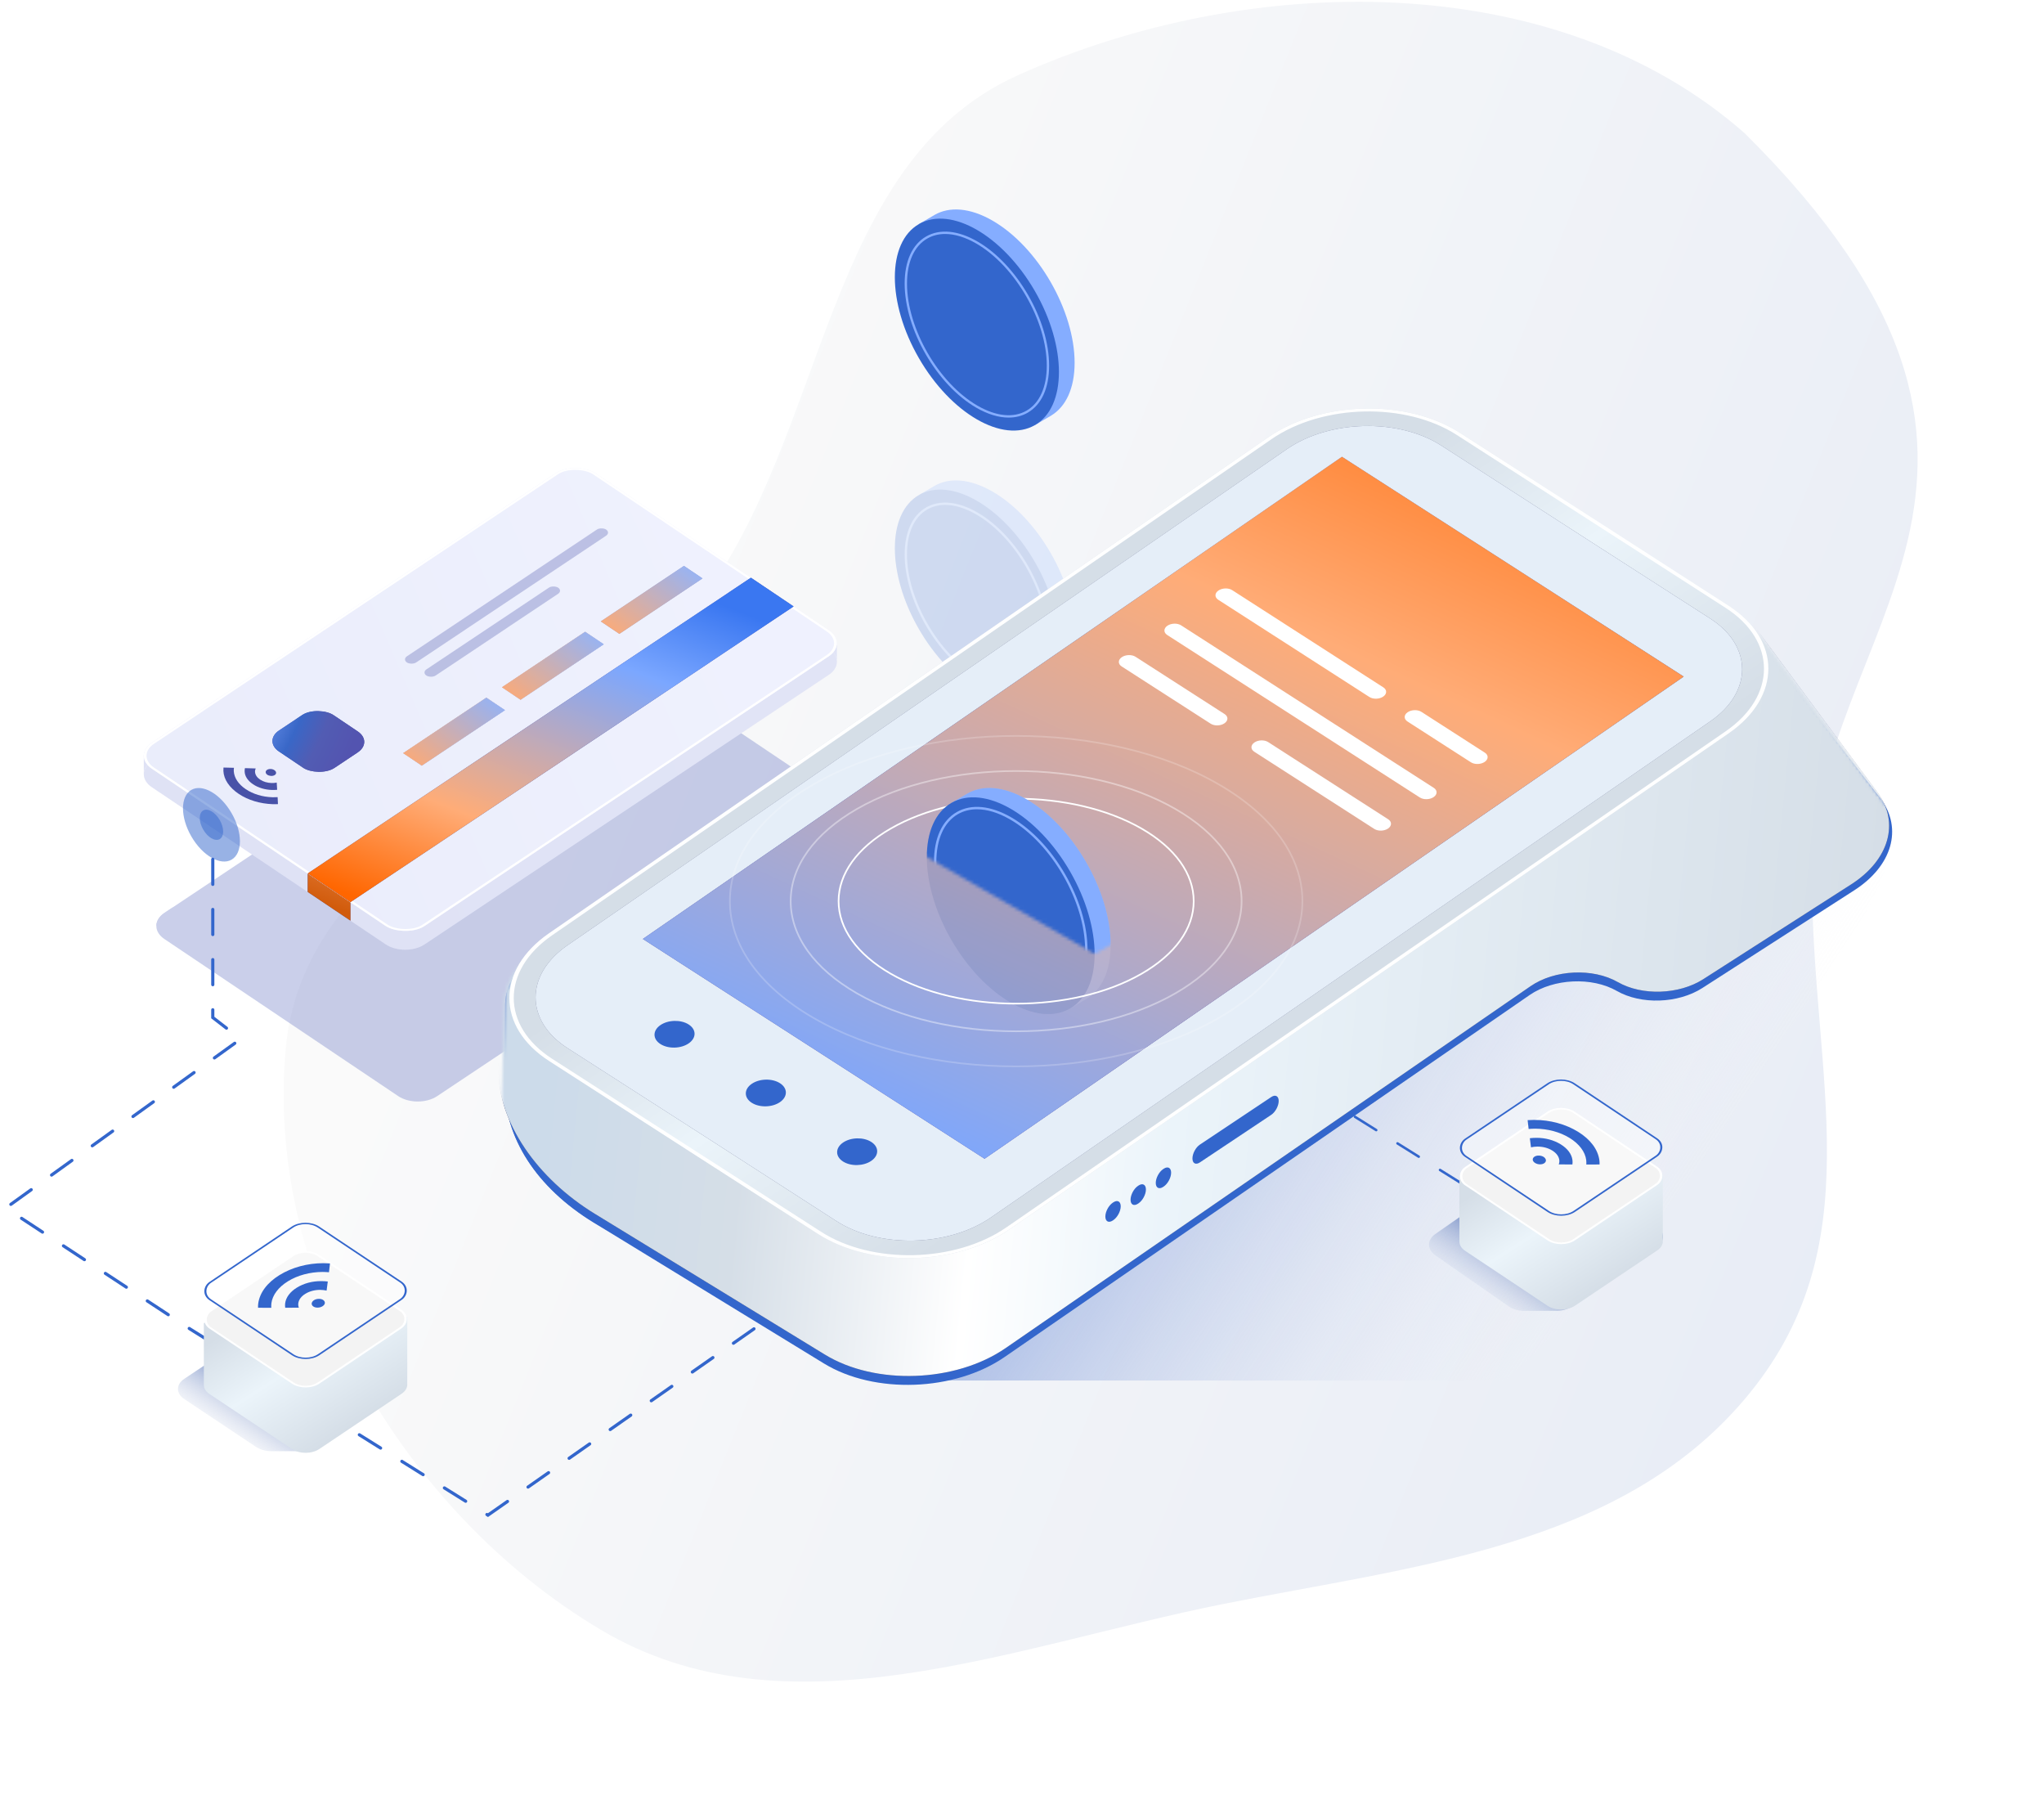 <svg width="622" height="553" viewBox="0 0 622 553" fill="none" xmlns="http://www.w3.org/2000/svg">
<path fill-rule="evenodd" clip-rule="evenodd" d="M551.379 266.619C551.326 328.122 570.537 379.346 530.557 426.081C492.204 470.914 429.813 476.429 371.966 488.031C307.649 500.93 239.192 529.373 182.823 495.823C122.788 460.091 80.3 387.97 87.012 318.43C93.161 254.712 174.446 234.424 212.982 183.309C252.086 131.442 250.613 49.453 309.866 22.837C379.954 -8.646 473.174 -10.21 530.891 40.509C635.875 144.57 551.445 191.377 551.379 266.619Z" fill="url(#paint0_linear_2060_45334)"/>
<path opacity="0.6" d="M122.021 417.217L100.099 402.608C98.857 401.774 97.23 401.354 95.596 401.346L86.077 401.347C84.366 401.315 82.638 401.735 81.329 402.61L56.065 419.488C53.537 421.177 53.524 423.918 56.036 425.607L77.959 440.216C79.243 441.079 80.935 441.499 82.621 441.479L92.211 441.479C93.846 441.471 95.478 441.05 96.728 440.214L121.993 423.337C124.521 421.647 124.538 418.908 122.021 417.217Z" fill="url(#paint1_linear_2060_45334)"/>
<path d="M428.795 160.673C440.341 155.069 455.58 154.781 466.775 159.956L524.452 186.612C528.706 188.578 532.129 191.227 534.428 194.333L572.284 242.937C586.441 262.057 553.635 296.913 529.662 335.561C499.367 384.4 457.993 419.985 457.993 419.985L277.531 419.986C268.329 419.986 259.581 417.829 252.81 413.892L180.695 371.956C163.248 361.282 153.446 346.1 153.553 329.917L153.712 305.663C153.759 298.454 159.14 291.547 168.092 287.202L428.795 160.673Z" fill="url(#paint2_linear_2060_45334)"/>
<path d="M428.795 160.673C440.341 155.069 455.58 154.781 466.775 159.956L524.452 186.612C528.706 188.578 532.129 191.227 534.428 194.333L572.284 242.937C579.071 252.104 575.8 263.46 564.238 270.87L518.013 300.595C510.651 305.313 499.388 305.695 492.015 301.475C484.432 297.135 472.784 297.678 465.482 302.711L305.722 412.827C290.497 423.321 266.091 424.202 250.742 414.811L180.695 371.956C163.248 361.282 153.446 346.1 153.553 329.917L153.712 305.663C153.759 298.454 159.14 291.547 168.092 287.202L428.795 160.673Z" fill="#3366CC"/>
<path d="M327.011 110.375C327.011 94.454 315.833 75.093 302.045 67.132C295.137 63.144 288.885 62.774 284.365 65.399L279.645 68.159L281.016 68.288C278.527 71.334 277.078 75.825 277.078 81.546C277.078 97.467 288.256 116.828 302.045 124.789C306.783 127.525 311.212 128.558 314.986 128.09L314.881 129.356L319.673 126.552C319.693 126.54 319.712 126.529 319.732 126.517L319.926 126.404L319.915 126.401C324.304 123.739 327.011 118.206 327.011 110.375Z" fill="#85ADFF"/>
<path d="M314.926 129.33C324.676 123.7 324.676 105.447 314.925 88.56C305.175 71.672 289.367 62.546 279.617 68.176C269.867 73.805 269.867 92.058 279.618 108.946C289.368 125.833 305.177 134.959 314.926 129.33Z" fill="#3366CC"/>
<path d="M306.931 127.042C303.906 127.042 300.557 126.031 297.094 124.031C285.072 117.09 275.29 100.151 275.29 86.267C275.29 79.466 277.602 74.385 281.802 71.96C286.003 69.532 291.558 70.075 297.451 73.474C309.473 80.415 319.254 97.356 319.254 111.238C319.254 118.041 316.941 123.122 312.741 125.547C311.011 126.546 309.05 127.042 306.931 127.042ZM287.615 71.179C285.618 71.179 283.778 71.643 282.159 72.578C278.189 74.87 276.004 79.731 276.004 86.267C276.004 99.923 285.625 116.586 297.451 123.412C303.11 126.682 308.413 127.223 312.384 124.928C316.354 122.637 318.54 117.775 318.54 111.238C318.54 97.584 308.919 80.92 297.094 74.093C293.742 72.158 290.514 71.179 287.615 71.179Z" fill="#85ADFF"/>
<g opacity="0.3">
<path d="M50.026 285.675C48.394 284.58 47.577 283.147 47.574 281.714C47.574 281.709 47.574 281.704 47.574 281.699C47.577 280.262 48.399 278.826 50.039 277.733L52.724 275.943L173.03 195.739C176.311 193.551 181.626 193.561 184.899 195.759L254.3 242.372L256.035 243.537C257.587 244.58 258.402 245.928 258.48 247.291C258.488 247.434 258.488 247.578 258.48 247.721C258.402 249.088 257.582 250.439 256.021 251.479L133.03 333.473C129.749 335.661 124.435 335.652 121.161 333.453L50.026 285.675Z" fill="#4C5FB8"/>
<path d="M254.3 242.372L256.035 243.537C257.587 244.58 258.402 245.928 258.48 247.291L254.3 242.372Z" fill="#4C5FB8"/>
<path d="M50.039 277.733L52.724 275.943L47.574 281.699C47.577 280.262 48.399 278.826 50.039 277.733Z" fill="#4C5FB8"/>
</g>
<g opacity="0.2">
<path d="M327.011 192.807C327.011 176.885 315.833 157.525 302.044 149.564C295.137 145.576 288.885 145.206 284.365 147.831L279.644 150.591L281.015 150.72C278.526 153.766 277.077 158.257 277.077 163.978C277.077 179.899 288.255 199.26 302.044 207.221C306.782 209.956 311.212 210.99 314.986 210.522L314.881 211.788L319.673 208.983C319.692 208.972 319.712 208.96 319.732 208.949L319.925 208.835L319.915 208.833C324.303 206.171 327.011 200.637 327.011 192.807Z" fill="#85ADFF"/>
<path d="M314.926 211.762C324.676 206.132 324.676 187.879 314.925 170.991C305.175 154.104 289.367 144.978 279.617 150.607C269.867 156.237 269.867 174.49 279.618 191.377C289.368 208.265 305.176 217.391 314.926 211.762Z" fill="#3366CC"/>
<path d="M306.931 209.473C303.905 209.473 300.557 208.464 297.093 206.464C285.071 199.522 275.29 182.582 275.29 168.7C275.29 161.897 277.602 156.816 281.802 154.391C285.999 151.965 291.557 152.505 297.45 155.905C309.473 162.846 319.254 179.788 319.254 193.67C319.254 200.473 316.941 205.554 312.741 207.978C311.01 208.977 309.05 209.473 306.931 209.473ZM287.615 153.61C285.618 153.61 283.778 154.075 282.159 155.009C278.19 157.301 276.004 162.163 276.004 168.7C276.004 182.355 285.625 199.017 297.45 205.845C303.111 209.113 308.416 209.653 312.384 207.359C316.354 205.069 318.54 200.206 318.54 193.67C318.54 180.015 308.919 163.351 297.093 156.524C293.742 154.589 290.514 153.61 287.615 153.61Z" fill="#85ADFF"/>
</g>
<mask id="mask0_2060_45334" style="mask-type:alpha" maskUnits="userSpaceOnUse" x="152" y="157" width="427" height="269">
<path d="M431.083 162.182C442.76 156.515 458.171 156.224 469.493 161.457L527.822 188.414C532.123 190.403 535.585 193.082 537.911 196.222L574.964 246.268C581.827 255.538 578.519 267.023 566.826 274.516L521.31 303.686C513.864 308.458 502.475 308.844 495.018 304.576C487.349 300.187 475.57 300.736 468.184 305.827L306.618 417.187C291.221 427.8 266.539 428.691 251.016 419.194L180.177 375.854C162.534 365.059 152.621 349.706 152.728 333.34L153.428 305.058C153.476 297.768 158.917 290.783 167.971 286.389L431.083 162.182Z" fill="#333B69"/>
</mask>
<g mask="url(#mask0_2060_45334)">
<path d="M429.089 157.975C440.635 152.371 455.873 152.084 467.069 157.258L524.745 183.914C528.999 185.88 532.422 188.529 534.722 191.635L571.36 241.12C578.147 250.287 574.876 261.643 563.314 269.053L518.307 297.897C510.944 302.615 499.682 302.997 492.309 298.777C484.726 294.437 473.078 294.98 465.775 300.013L306.015 410.129C290.79 420.623 266.384 421.504 251.035 412.113L180.988 369.258C163.542 358.584 151.565 341.531 151.672 325.348L151.831 301.094C151.879 293.885 159.433 288.849 168.385 284.504L429.089 157.975Z" fill="#333B69"/>
<path d="M429.089 157.975C440.635 152.371 455.873 152.084 467.069 157.258L524.745 183.914C528.999 185.88 532.422 188.529 534.722 191.635L571.36 241.12C578.147 250.287 574.876 261.643 563.314 269.053L518.307 297.897C510.944 302.615 499.682 302.997 492.309 298.777C484.726 294.437 473.078 294.98 465.775 300.013L306.015 410.129C290.79 420.623 266.384 421.504 251.035 412.113L180.988 369.258C163.542 358.584 151.565 341.531 151.672 325.348L151.831 301.094C151.879 293.885 159.433 288.849 168.385 284.504L429.089 157.975Z" fill="url(#paint3_linear_2060_45334)"/>
</g>
<path fill-rule="evenodd" clip-rule="evenodd" d="M444.242 131.669L526.039 184.269C542.136 194.621 542.145 212.003 526.06 223.093L307.152 374.027C291.067 385.117 264.978 385.716 248.881 375.365L167.084 322.765C150.987 312.414 150.978 295.032 167.063 283.941L385.971 133.008C402.056 121.918 428.145 121.318 444.242 131.669Z" fill="url(#paint4_linear_2060_45334)"/>
<path fill-rule="evenodd" clip-rule="evenodd" d="M525.1 184.917L443.303 132.317C427.725 122.3 402.478 122.88 386.911 133.613L168.003 284.546C152.437 295.279 152.446 312.1 168.023 322.117L249.821 374.717C265.398 384.735 290.646 384.155 306.212 373.422L525.12 222.489C540.686 211.756 540.677 194.935 525.1 184.917ZM526.039 184.269L444.242 131.669C428.145 121.318 402.056 121.918 385.971 133.008L167.063 283.941C150.978 295.032 150.987 312.414 167.084 322.765L248.881 375.365C264.978 385.716 291.067 385.117 307.152 374.027L526.06 223.093C542.145 212.003 542.136 194.621 526.039 184.269Z" fill="white"/>
<path d="M391.612 136.636C404.584 127.692 425.623 127.208 438.605 135.556L520.402 188.156C533.383 196.504 533.391 210.522 520.419 219.466L301.511 370.399C288.539 379.343 267.499 379.826 254.518 371.478L172.721 318.878C159.739 310.531 159.732 296.513 172.704 287.569L391.612 136.636Z" fill="#6C7291"/>
<path d="M391.612 136.636C404.584 127.692 425.623 127.208 438.605 135.556L520.402 188.156C533.383 196.504 533.391 210.522 520.419 219.466L301.511 370.399C288.539 379.343 267.499 379.826 254.518 371.478L172.721 318.878C159.739 310.531 159.732 296.513 172.704 287.569L391.612 136.636Z" fill="#E5EEF8"/>
<path d="M408.37 138.97L512.355 205.838L299.609 352.522L195.625 285.654L408.37 138.97Z" fill="#D9D9D9"/>
<path d="M408.37 138.97L512.355 205.838L299.609 352.522L195.625 285.654L408.37 138.97Z" fill="url(#paint5_linear_2060_45334)"/>
<path d="M408.37 138.97L512.355 205.838L299.609 352.522L195.625 285.654L408.37 138.97Z" fill="url(#paint6_linear_2060_45334)"/>
<path fill-rule="evenodd" clip-rule="evenodd" d="M209.576 317.419C207.197 319.059 203.338 319.148 200.957 317.617C198.576 316.086 198.574 313.515 200.954 311.874C203.333 310.234 207.192 310.145 209.573 311.676C211.954 313.207 211.955 315.778 209.576 317.419ZM237.362 335.287C234.983 336.927 231.124 337.016 228.743 335.485C226.362 333.953 226.36 331.382 228.739 329.742C231.119 328.101 234.978 328.013 237.359 329.544C239.74 331.075 239.741 333.646 237.362 335.287ZM256.528 353.352C258.909 354.883 262.768 354.795 265.147 353.154C267.527 351.514 267.525 348.943 265.144 347.411C262.763 345.88 258.904 345.969 256.525 347.609C254.146 349.25 254.147 351.821 256.528 353.352Z" fill="#3366CC"/>
<path fill-rule="evenodd" clip-rule="evenodd" d="M370.761 179.664C371.933 178.856 373.819 178.803 374.973 179.545L420.953 209.113C422.108 209.855 422.093 211.112 420.921 211.92C419.749 212.728 417.864 212.781 416.709 212.039L370.729 182.471C369.575 181.729 369.589 180.472 370.761 179.664ZM428.341 216.691C429.513 215.883 431.399 215.83 432.553 216.572L451.838 228.973C452.993 229.716 452.978 230.973 451.806 231.781C450.634 232.589 448.748 232.642 447.594 231.9L428.309 219.498C427.155 218.756 427.169 217.499 428.341 216.691ZM355.226 190.376C356.398 189.567 358.283 189.514 359.438 190.256L436.303 239.685C437.457 240.427 437.443 241.684 436.271 242.492C435.099 243.3 433.213 243.353 432.059 242.611L355.194 193.183C354.039 192.44 354.054 191.184 355.226 190.376ZM341.357 199.938C342.529 199.13 344.415 199.076 345.569 199.819L372.652 217.234C373.806 217.977 373.792 219.233 372.62 220.041C371.448 220.85 369.562 220.903 368.408 220.161L341.325 202.745C340.171 202.003 340.185 200.746 341.357 199.938ZM381.712 225.888C382.884 225.08 384.77 225.026 385.924 225.769L422.434 249.247C423.589 249.989 423.574 251.246 422.402 252.054C421.23 252.862 419.344 252.916 418.19 252.173L381.68 228.695C380.525 227.953 380.54 226.696 381.712 225.888Z" fill="white"/>
<g opacity="0.1">
<path d="M337.982 287.425C337.982 271.142 326.55 251.342 312.448 243.2C305.384 239.121 298.99 238.743 294.368 241.428L289.54 244.251L290.942 244.382C288.397 247.498 286.915 252.09 286.915 257.941C286.915 274.224 298.346 294.024 312.448 302.166C317.294 304.964 321.824 306.021 325.684 305.542L325.576 306.837L330.477 303.969C330.497 303.957 330.517 303.945 330.537 303.933L330.736 303.817L330.725 303.815C335.213 301.093 337.982 295.433 337.982 287.425Z" fill="white"/>
<path d="M325.623 306.81C335.594 301.053 335.594 282.385 325.622 265.114C315.65 247.843 299.483 238.51 289.511 244.267C279.54 250.024 279.54 268.692 289.512 285.963C299.484 303.234 315.651 312.567 325.623 306.81Z" fill="#0D3179"/>
</g>
<path opacity="0.4" d="M309.219 313.997C291.602 313.997 273.99 310.126 260.577 302.383C247.537 294.854 240.356 284.829 240.356 274.154C240.356 263.479 247.536 253.454 260.575 245.926C287.395 230.441 331.035 230.443 357.856 245.926C370.895 253.456 378.078 263.482 378.078 274.157C378.078 284.831 370.896 294.855 357.857 302.385C344.448 310.125 326.831 313.997 309.219 313.997ZM309.216 234.812C291.692 234.812 274.169 238.662 260.829 246.366C247.952 253.799 240.862 263.667 240.862 274.154C240.862 284.64 247.954 294.51 260.83 301.944C287.512 317.349 330.927 317.349 357.603 301.946C370.48 294.512 377.572 284.642 377.572 274.157C377.572 263.67 370.48 253.799 357.602 246.366C344.262 238.662 326.739 234.812 309.216 234.812Z" fill="white"/>
<path opacity="0.2" d="M309.219 324.675C286.864 324.675 264.512 319.763 247.493 309.937C230.959 300.39 221.852 287.683 221.852 274.154C221.852 260.626 230.957 247.919 247.492 238.372C281.529 218.723 336.905 218.721 370.939 238.373C387.475 247.92 396.581 260.629 396.581 274.157C396.581 287.686 387.475 300.393 370.942 309.938C353.927 319.762 331.57 324.675 309.219 324.675ZM309.215 224.134C286.952 224.134 264.692 229.026 247.745 238.811C231.373 248.262 222.358 260.814 222.358 274.154C222.358 287.494 231.375 300.046 247.747 309.498C281.644 329.068 336.796 329.068 370.688 309.499C387.059 300.048 396.075 287.497 396.075 274.157C396.075 260.817 387.059 248.265 370.685 238.812C353.739 229.027 331.476 224.134 309.215 224.134Z" fill="white"/>
<path d="M309.217 305.585C295.335 305.585 281.453 302.533 270.885 296.433C260.598 290.494 254.932 282.582 254.932 274.155C254.932 265.728 260.598 257.817 270.883 251.877C292.018 239.674 326.408 239.674 347.548 251.877C357.834 257.817 363.499 265.728 363.499 274.156C363.499 282.582 357.835 290.494 347.549 296.433C336.981 302.533 323.099 305.585 309.217 305.585ZM309.216 243.224C295.425 243.224 281.635 246.255 271.137 252.317C261.013 258.16 255.438 265.916 255.438 274.155C255.438 282.394 261.014 290.15 271.139 295.994C292.135 308.118 326.299 308.118 347.296 295.994C357.419 290.15 362.993 282.394 362.993 274.156C362.993 265.916 357.419 258.16 347.294 252.317C336.796 246.255 323.005 243.224 309.216 243.224Z" fill="white"/>
<mask id="mask1_2060_45334" style="mask-type:luminance" maskUnits="userSpaceOnUse" x="269" y="182" width="81" height="109">
<path d="M349.197 280.971L333.148 290.221L269.236 253.321L269.236 182.36L349.197 228.525L349.197 280.971Z" fill="white"/>
</mask>
<g mask="url(#mask1_2060_45334)">
<path d="M337.982 287.425C337.982 271.142 326.55 251.341 312.448 243.2C305.384 239.121 298.99 238.743 294.368 241.427L289.54 244.25L290.942 244.382C288.397 247.498 286.915 252.09 286.915 257.941C286.915 274.224 298.346 294.024 312.448 302.166C317.294 304.964 321.824 306.02 325.684 305.542L325.576 306.836L330.477 303.969C330.497 303.957 330.517 303.945 330.537 303.933L330.736 303.817L330.725 303.814C335.213 301.092 337.982 295.433 337.982 287.425Z" fill="#85ADFF"/>
<path d="M325.623 306.81C335.594 301.053 335.594 282.385 325.622 265.114C315.65 247.843 299.483 238.51 289.511 244.267C279.54 250.024 279.54 268.692 289.512 285.963C299.484 303.234 315.651 312.567 325.623 306.81Z" fill="#3366CC"/>
<path d="M317.838 305.605C314.624 305.605 311.066 304.531 307.384 302.406C294.604 295.027 284.207 277.018 284.207 262.263C284.207 255.034 286.664 249.636 291.125 247.059C295.587 244.488 301.491 245.057 307.749 248.67C320.529 256.05 330.927 274.059 330.927 288.815C330.927 296.042 328.47 301.441 324.01 304.016C322.172 305.077 320.09 305.605 317.838 305.605ZM297.299 246.203C295.173 246.203 293.214 246.697 291.49 247.692C287.265 250.132 284.937 255.305 284.937 262.263C284.937 276.785 295.17 294.51 307.749 301.773C313.773 305.25 319.418 305.823 323.645 303.384C327.87 300.945 330.197 295.771 330.197 288.815C330.197 274.291 319.963 256.566 307.384 249.303C303.818 247.244 300.384 246.203 297.299 246.203Z" fill="#85ADFF"/>
</g>
<path d="M338.618 365.897C337.375 366.726 336.366 368.61 336.366 370.105C336.366 371.599 337.375 372.139 338.618 371.31L338.79 371.196C340.033 370.367 341.042 368.483 341.042 366.988C341.042 365.493 340.033 364.954 338.79 365.783L338.618 365.897Z" fill="#3366CC"/>
<path d="M344.036 364.992C344.036 363.497 345.044 361.613 346.288 360.784L346.459 360.67C347.703 359.841 348.711 360.38 348.711 361.875C348.711 363.37 347.703 365.254 346.459 366.083L346.288 366.197C345.044 367.026 344.036 366.487 344.036 364.992Z" fill="#3366CC"/>
<path d="M353.957 355.671C352.713 356.5 351.705 358.384 351.705 359.879C351.705 361.374 352.713 361.913 353.957 361.084L354.128 360.97C355.372 360.141 356.38 358.257 356.38 356.762C356.38 355.267 355.372 354.728 354.128 355.557L353.957 355.671Z" fill="#3366CC"/>
<path d="M365.119 348.23C363.875 349.059 362.867 350.943 362.867 352.438C362.867 353.933 363.875 354.472 365.119 353.643L386.862 339.148C388.106 338.318 389.114 336.435 389.114 334.94C389.114 333.445 388.106 332.906 386.862 333.735L365.119 348.23Z" fill="#3366CC"/>
<path d="M46.211 239.496C44.579 238.4 43.762 236.967 43.759 235.534C43.759 235.529 43.759 235.524 43.759 235.519C43.762 234.082 44.584 232.647 46.224 231.553L48.909 229.764L169.215 149.559C172.497 147.372 177.811 147.381 181.085 149.58L250.485 196.192L252.22 197.357C253.773 198.4 254.588 199.748 254.665 201.111C254.673 201.254 254.673 201.398 254.665 201.541C254.587 202.908 253.767 204.259 252.206 205.3L129.215 287.293C125.934 289.481 120.62 289.472 117.346 287.273L46.211 239.496Z" fill="#EFF1FE"/>
<path d="M46.211 239.496C44.579 238.4 43.762 236.967 43.759 235.534C43.759 235.529 43.759 235.524 43.759 235.519C43.762 234.082 44.584 232.647 46.224 231.553L48.909 229.764L169.215 149.559C172.497 147.372 177.811 147.381 181.085 149.58L250.485 196.192L252.22 197.357C253.773 198.4 254.588 199.748 254.665 201.111C254.673 201.254 254.673 201.398 254.665 201.541C254.587 202.908 253.767 204.259 252.206 205.3L129.215 287.293C125.934 289.481 120.62 289.472 117.346 287.273L46.211 239.496Z" fill="url(#paint7_linear_2060_45334)" fill-opacity="0.2"/>
<path d="M250.485 196.192L252.22 197.357C253.773 198.4 254.588 199.748 254.665 201.111L254.665 196.192L250.485 196.192Z" fill="#EFF1FE"/>
<path d="M250.485 196.192L252.22 197.357C253.773 198.4 254.588 199.748 254.665 201.111L254.665 196.192L250.485 196.192Z" fill="url(#paint8_linear_2060_45334)" fill-opacity="0.2"/>
<path d="M46.224 231.553L48.909 229.764L43.759 229.764L43.759 235.519C43.762 234.082 44.584 232.647 46.224 231.553Z" fill="#EFF1FE"/>
<path d="M46.224 231.553L48.909 229.764L43.759 229.764L43.759 235.519C43.762 234.082 44.584 232.647 46.224 231.553Z" fill="url(#paint9_linear_2060_45334)" fill-opacity="0.2"/>
<path d="M93.643 271.353L93.643 265.164L228.517 181.437L241.508 190.163L106.634 273.209L106.634 280.079L93.643 271.353Z" fill="#4852A8"/>
<path d="M93.643 271.353L93.643 265.164L228.517 181.437L241.508 190.163L106.634 273.209L106.634 280.079L93.643 271.353Z" fill="url(#paint10_linear_2060_45334)"/>
<rect width="162.098" height="99.972" rx="7.141" transform="matrix(0.832 -0.555 0.83 0.558 40.283 229.885)" fill="#EFF1FE"/>
<rect width="162.098" height="99.972" rx="7.141" transform="matrix(0.832 -0.555 0.83 0.558 40.283 229.885)" fill="url(#paint11_linear_2060_45334)" fill-opacity="0.2"/>
<rect x="0.593" y="0.001" width="161.384" height="99.258" rx="6.784" transform="matrix(0.832 -0.555 0.83 0.558 40.382 230.214)" fill="#EFF1FE"/>
<rect x="0.593" y="0.001" width="161.384" height="99.258" rx="6.784" transform="matrix(0.832 -0.555 0.83 0.558 40.382 230.214)" fill="url(#paint12_linear_2060_45334)" fill-opacity="0.2"/>
<rect x="0.593" y="0.001" width="161.384" height="99.258" rx="6.784" transform="matrix(0.832 -0.555 0.83 0.558 40.382 230.214)" stroke="white" stroke-width="0.714"/>
<rect width="162.098" height="15.649" transform="matrix(0.832 -0.555 0.83 0.558 93.643 265.724)" fill="#4852A8"/>
<rect width="162.098" height="15.649" transform="matrix(0.832 -0.555 0.83 0.558 93.643 265.724)" fill="url(#paint13_linear_2060_45334)"/>
<rect opacity="0.3" width="72.858" height="3.365" rx="1.683" transform="matrix(0.832 -0.555 0.83 0.558 122.43 200.601)" fill="#4852A8"/>
<rect opacity="0.3" width="48.185" height="3.365" rx="1.683" transform="matrix(0.832 -0.555 0.83 0.558 128.357 204.581)" fill="#4852A8"/>
<rect width="19.942" height="20.359" rx="5.713" transform="matrix(0.832 -0.555 0.83 0.558 80.131 225.422)" fill="#4852A8"/>
<rect width="19.942" height="20.359" rx="5.713" transform="matrix(0.832 -0.555 0.83 0.558 80.131 225.422)" fill="url(#paint14_radial_2060_45334)"/>
<g opacity="0.5">
<rect width="30.415" height="6.814" transform="matrix(0.832 -0.555 0.83 0.558 122.695 229.125)" fill="#4852A8"/>
<rect width="30.415" height="6.814" transform="matrix(0.832 -0.555 0.83 0.558 122.695 229.125)" fill="url(#paint15_linear_2060_45334)"/>
<rect width="30.415" height="6.814" transform="matrix(0.832 -0.555 0.83 0.558 122.695 229.125)" fill="url(#paint16_linear_2060_45334)"/>
</g>
<g opacity="0.5">
<rect width="30.415" height="6.814" transform="matrix(0.832 -0.555 0.83 0.558 152.757 209.084)" fill="#4852A8"/>
<rect width="30.415" height="6.814" transform="matrix(0.832 -0.555 0.83 0.558 152.757 209.084)" fill="url(#paint17_linear_2060_45334)"/>
<rect width="30.415" height="6.814" transform="matrix(0.832 -0.555 0.83 0.558 152.757 209.084)" fill="url(#paint18_linear_2060_45334)"/>
</g>
<g opacity="0.5">
<rect width="30.415" height="6.814" transform="matrix(0.832 -0.555 0.83 0.558 182.819 189.043)" fill="#4852A8"/>
<rect width="30.415" height="6.814" transform="matrix(0.832 -0.555 0.83 0.558 182.819 189.043)" fill="url(#paint19_linear_2060_45334)"/>
</g>
<path d="M67.981 234.561C68.112 237.133 69.783 239.593 72.639 241.512C75.496 243.43 79.163 244.517 83.009 244.654C83.545 244.671 84.051 244.666 84.585 244.642L84.481 242.509C84.099 242.543 83.697 242.542 83.278 242.54C83.146 242.54 83.012 242.539 82.877 242.54C79.896 242.449 77.016 241.585 74.781 240.084C72.546 238.582 71.296 236.673 71.141 234.657C71.118 234.298 71.155 233.941 71.192 233.584L68.005 233.507C68 233.676 67.997 233.855 67.993 234.034C67.989 234.213 67.986 234.392 67.981 234.561Z" fill="#4852A8"/>
<path d="M77.009 238.599C78.592 239.662 80.623 240.261 82.768 240.327C83.305 240.343 83.839 240.32 84.342 240.275L84.205 238.081C83.676 238.184 83.173 238.229 82.636 238.212C81.325 238.173 80.113 237.817 79.151 237.171C78.188 236.524 77.662 235.712 77.607 234.834C77.584 234.475 77.681 234.12 77.809 233.785L74.531 233.685C74.462 234.022 74.425 234.379 74.448 234.738C74.508 236.193 75.425 237.535 77.009 238.599Z" fill="#4852A8"/>
<path d="M82.502 236.058C82.054 236.025 81.66 235.913 81.35 235.705C81.039 235.496 80.874 235.232 80.856 234.953C80.791 234.374 81.476 233.917 82.37 233.944C83.205 233.969 83.981 234.491 84.016 235.049C84.082 235.628 83.396 236.085 82.502 236.058Z" fill="#4852A8"/>
<path d="M229.438 404.265L148.482 460.945L57.756 404.265L1.764 367.501L73.219 316.11L64.75 309.56L64.75 255.898" stroke="#3366CC" stroke-width="0.963" stroke-linecap="round" stroke-dasharray="7.63 7.63"/>
<g filter="url(#filter0_b_2060_45334)">
<path d="M70.475 261.529C73.858 259.576 73.858 253.243 70.475 247.383C67.091 241.524 61.606 238.357 58.224 240.311C54.841 242.264 54.841 248.597 58.224 254.457C61.607 260.316 67.092 263.483 70.475 261.529Z" fill="#3366CC" fill-opacity="0.5"/>
</g>
<g filter="url(#filter1_b_2060_45334)">
<path d="M66.863 255.274C68.252 254.473 68.251 251.873 66.863 249.468C65.474 247.063 63.223 245.764 61.835 246.565C60.446 247.367 60.446 249.967 61.835 252.371C63.223 254.776 65.475 256.076 66.863 255.274Z" fill="#3366CC" fill-opacity="0.5"/>
</g>
<path d="M412.319 339.762L457.683 368.102L480.364 382.272" stroke="#3366CC" stroke-width="0.763" stroke-linecap="round" stroke-dasharray="7.63 7.63"/>
<path opacity="0.6" d="M504.121 372.982L481.746 357.436C480.478 356.548 478.817 356.101 477.15 356.093L467.435 356.094C465.688 356.06 463.925 356.507 462.588 357.437L436.803 375.398C434.222 377.196 434.209 380.113 436.774 381.909L459.148 397.456C460.459 398.374 462.186 398.821 463.907 398.799L473.695 398.8C475.363 398.791 477.029 398.343 478.306 397.453L504.091 379.494C506.672 377.696 506.689 374.781 504.121 372.982Z" fill="url(#paint20_linear_2060_45334)"/>
<path d="M470.853 347.468C473.153 345.923 476.888 345.917 479.194 347.454L506.01 357.141C506.01 357.141 506.023 376.643 506.01 377.666C505.998 378.664 505.424 379.659 504.288 380.423L479.261 397.232C476.961 398.777 473.226 398.783 470.92 397.246L445.836 380.523C444.656 379.737 444.079 378.699 444.104 377.666C444.128 376.679 444.104 358.947 444.104 358.947L470.853 347.468Z" fill="url(#paint21_linear_2060_45334)"/>
<rect x="0.001" y="0.349" width="39.557" height="39.557" rx="4.705" transform="matrix(0.832 0.555 -0.83 0.558 475.308 335.565)" fill="#D9D9D9"/>
<rect x="0.001" y="0.349" width="39.557" height="39.557" rx="4.705" transform="matrix(0.832 0.555 -0.83 0.558 475.308 335.565)" fill="#F3F3F3"/>
<rect x="0.001" y="0.349" width="39.557" height="39.557" rx="4.705" transform="matrix(0.832 0.555 -0.83 0.558 475.308 335.565)" stroke="white" stroke-width="0.627"/>
<rect x="0.001" y="0.295" width="39.654" height="39.654" rx="4.753" transform="matrix(0.832 0.555 -0.83 0.558 475.263 326.901)" fill="white" fill-opacity="0.4" stroke="#3366CC" stroke-width="0.53"/>
<path d="M466.851 340.705C471.717 340.698 476.451 341.996 480.223 344.321C483.995 346.645 486.238 349.692 486.695 352.933C486.754 353.385 486.771 353.812 486.754 354.264L482.718 354.274C482.762 353.95 482.739 353.611 482.715 353.257C482.707 353.146 482.7 353.033 482.694 352.918C482.369 350.406 480.588 348.014 477.636 346.195C474.684 344.376 471.012 343.408 467.196 343.368C466.516 343.366 465.843 343.414 465.17 343.461L464.86 340.773C465.179 340.762 465.517 340.751 465.855 340.739C466.194 340.728 466.532 340.717 466.851 340.705Z" fill="#3366CC"/>
<path d="M474.945 348.143C477.036 349.432 478.273 351.119 478.507 352.928C478.565 353.38 478.548 353.832 478.49 354.259L474.338 354.243C474.506 353.792 474.564 353.365 474.505 352.913C474.362 351.808 473.628 350.8 472.357 350.017C471.086 349.234 469.524 348.827 467.863 348.82C467.184 348.818 466.517 348.916 465.892 349.039L465.534 346.275C466.166 346.202 466.839 346.155 467.519 346.157C470.271 346.142 472.854 346.855 474.945 348.143Z" fill="#3366CC"/>
<path d="M470.428 352.898C470.342 352.521 470.111 352.194 469.701 351.941C469.291 351.688 468.784 351.561 468.255 351.559C467.157 351.53 466.329 352.13 466.427 352.883C466.518 353.587 467.543 354.218 468.6 354.222C469.698 354.251 470.526 353.652 470.428 352.898Z" fill="#3366CC"/>
<path d="M88.778 391.058C91.079 389.512 94.813 389.506 97.119 391.043L123.936 400.731C123.936 400.731 123.948 420.233 123.936 421.255C123.924 422.253 123.35 423.249 122.213 424.012L97.187 440.821C94.886 442.366 91.151 442.373 88.845 440.835L63.761 424.113C62.581 423.326 62.004 422.288 62.029 421.255C62.053 420.268 62.029 402.536 62.029 402.536L88.778 391.058Z" fill="url(#paint22_linear_2060_45334)"/>
<rect x="0.001" y="0.349" width="39.557" height="39.557" rx="4.705" transform="matrix(0.832 0.555 -0.83 0.558 93.234 379.154)" fill="#D9D9D9"/>
<rect x="0.001" y="0.349" width="39.557" height="39.557" rx="4.705" transform="matrix(0.832 0.555 -0.83 0.558 93.234 379.154)" fill="#F3F3F3"/>
<rect x="0.001" y="0.349" width="39.557" height="39.557" rx="4.705" transform="matrix(0.832 0.555 -0.83 0.558 93.234 379.154)" stroke="white" stroke-width="0.627"/>
<rect x="0.001" y="0.295" width="39.654" height="39.654" rx="4.753" transform="matrix(0.832 0.555 -0.83 0.558 93.189 370.49)" fill="white" fill-opacity="0.4" stroke="#3366CC" stroke-width="0.53"/>
<path d="M98.428 384.294C93.561 384.287 88.828 385.585 85.056 387.91C81.284 390.234 79.041 393.281 78.584 396.522C78.525 396.974 78.508 397.401 78.525 397.853L82.561 397.863C82.516 397.539 82.54 397.2 82.564 396.846C82.572 396.735 82.579 396.622 82.585 396.507C82.91 393.995 84.691 391.603 87.643 389.784C90.595 387.965 94.267 386.997 98.083 386.957C98.763 386.955 99.436 387.003 100.109 387.05L100.419 384.362C100.1 384.351 99.762 384.34 99.424 384.328C99.085 384.317 98.747 384.306 98.428 384.294Z" fill="#3366CC"/>
<path d="M90.334 391.732C88.243 393.021 87.006 394.708 86.772 396.517C86.714 396.969 86.731 397.421 86.789 397.848L90.941 397.832C90.773 397.381 90.715 396.954 90.774 396.502C90.917 395.397 91.651 394.389 92.922 393.606C94.193 392.823 95.755 392.416 97.416 392.409C98.095 392.407 98.762 392.505 99.387 392.628L99.745 389.864C99.113 389.791 98.44 389.744 97.76 389.746C95.008 389.731 92.425 390.444 90.334 391.732Z" fill="#3366CC"/>
<path d="M94.85 396.487C94.937 396.11 95.168 395.783 95.578 395.53C95.988 395.277 96.495 395.15 97.024 395.148C98.122 395.119 98.95 395.718 98.852 396.472C98.761 397.176 97.736 397.807 96.679 397.811C95.581 397.84 94.753 397.241 94.85 396.487Z" fill="#3366CC"/>
<defs>
<filter id="filter0_b_2060_45334" x="52.075" y="236.122" width="24.549" height="29.596" filterUnits="userSpaceOnUse" color-interpolation-filters="sRGB">
<feFlood flood-opacity="0" result="BackgroundImageFix"/>
<feGaussianBlur in="BackgroundImageFix" stdDeviation="1.806"/>
<feComposite in2="SourceAlpha" operator="in" result="effect1_backgroundBlur_2060_45334"/>
<feBlend mode="normal" in="SourceGraphic" in2="effect1_backgroundBlur_2060_45334" result="shape"/>
</filter>
<filter id="filter1_b_2060_45334" x="57.182" y="242.717" width="14.335" height="16.406" filterUnits="userSpaceOnUse" color-interpolation-filters="sRGB">
<feFlood flood-opacity="0" result="BackgroundImageFix"/>
<feGaussianBlur in="BackgroundImageFix" stdDeviation="1.806"/>
<feComposite in2="SourceAlpha" operator="in" result="effect1_backgroundBlur_2060_45334"/>
<feBlend mode="normal" in="SourceGraphic" in2="effect1_backgroundBlur_2060_45334" result="shape"/>
</filter>
<linearGradient id="paint0_linear_2060_45334" x1="608.012" y1="398.413" x2="153.535" y2="216.022" gradientUnits="userSpaceOnUse">
<stop stop-color="#E6EBF5"/>
<stop offset="1" stop-color="#FAFAFA"/>
</linearGradient>
<linearGradient id="paint1_linear_2060_45334" x1="69.172" y1="444.247" x2="82.063" y2="424.691" gradientUnits="userSpaceOnUse">
<stop stop-color="#FAFAFA" stop-opacity="0"/>
<stop offset="1" stop-color="#385BAB"/>
</linearGradient>
<linearGradient id="paint2_linear_2060_45334" x1="326.519" y1="250.971" x2="514.72" y2="374.997" gradientUnits="userSpaceOnUse">
<stop stop-color="#7291D7"/>
<stop offset="1" stop-color="#FAFAFA" stop-opacity="0"/>
</linearGradient>
<linearGradient id="paint3_linear_2060_45334" x1="158.511" y1="368.968" x2="559.991" y2="408.28" gradientUnits="userSpaceOnUse">
<stop offset="0.009" stop-color="#CCDBEA"/>
<stop offset="0.161" stop-color="#D5DEE7"/>
<stop offset="0.339" stop-color="white"/>
<stop offset="0.482" stop-color="#EBF4FA"/>
<stop offset="1" stop-color="#D5DEE7"/>
</linearGradient>
<linearGradient id="paint4_linear_2060_45334" x1="406.829" y1="148.783" x2="475.845" y2="251.219" gradientUnits="userSpaceOnUse">
<stop stop-color="#D5DEE7"/>
<stop offset="0.453" stop-color="#EBF4FA"/>
<stop offset="1" stop-color="#D5DEE7"/>
</linearGradient>
<linearGradient id="paint5_linear_2060_45334" x1="327.272" y1="86.523" x2="310.186" y2="331.62" gradientUnits="userSpaceOnUse">
<stop offset="0.017" stop-color="#9ABBFF"/>
<stop offset="0.112" stop-color="#769EF7"/>
<stop offset="0.214" stop-color="#638DE9"/>
<stop offset="0.324" stop-color="#5882DE"/>
<stop offset="0.443" stop-color="#3967C7"/>
<stop offset="0.866" stop-color="#5354B0"/>
<stop offset="1" stop-color="#5351AF"/>
</linearGradient>
<linearGradient id="paint6_linear_2060_45334" x1="379.071" y1="54.401" x2="202.853" y2="433.347" gradientUnits="userSpaceOnUse">
<stop stop-color="#FF6600"/>
<stop offset="0.281" stop-color="#FFAC77"/>
<stop offset="0.745" stop-color="#7BA7FF"/>
<stop offset="0.97" stop-color="#3A77F1"/>
</linearGradient>
<linearGradient id="paint7_linear_2060_45334" x1="64.512" y1="243.532" x2="211.475" y2="180.208" gradientUnits="userSpaceOnUse">
<stop stop-color="#A0A3D2"/>
<stop offset="1" stop-color="#A9B0D9"/>
</linearGradient>
<linearGradient id="paint8_linear_2060_45334" x1="64.512" y1="243.532" x2="211.475" y2="180.208" gradientUnits="userSpaceOnUse">
<stop stop-color="#A0A3D2"/>
<stop offset="1" stop-color="#A9B0D9"/>
</linearGradient>
<linearGradient id="paint9_linear_2060_45334" x1="64.512" y1="243.532" x2="211.475" y2="180.208" gradientUnits="userSpaceOnUse">
<stop stop-color="#A0A3D2"/>
<stop offset="1" stop-color="#A9B0D9"/>
</linearGradient>
<linearGradient id="paint10_linear_2060_45334" x1="100.459" y1="275.503" x2="145.958" y2="157.187" gradientUnits="userSpaceOnUse">
<stop stop-color="#D15B0C"/>
<stop offset="0.281" stop-color="#FFAC77"/>
<stop offset="0.745" stop-color="#7BA7FF"/>
<stop offset="0.97" stop-color="#3A77F1"/>
</linearGradient>
<linearGradient id="paint11_linear_2060_45334" x1="7.414" y1="21.756" x2="132.238" y2="90.504" gradientUnits="userSpaceOnUse">
<stop stop-color="#D8DAF1"/>
<stop offset="1" stop-color="#EFF1FD"/>
</linearGradient>
<linearGradient id="paint12_linear_2060_45334" x1="7.414" y1="21.756" x2="132.238" y2="90.504" gradientUnits="userSpaceOnUse">
<stop stop-color="#D8DAF1"/>
<stop offset="1" stop-color="#EFF1FD"/>
</linearGradient>
<linearGradient id="paint13_linear_2060_45334" x1="0.385" y1="7.825" x2="144.927" y2="-31.558" gradientUnits="userSpaceOnUse">
<stop stop-color="#FF6600"/>
<stop offset="0.281" stop-color="#FFAC77"/>
<stop offset="0.745" stop-color="#7BA7FF"/>
<stop offset="0.97" stop-color="#3A77F1"/>
</linearGradient>
<radialGradient id="paint14_radial_2060_45334" cx="0" cy="0" r="1" gradientUnits="userSpaceOnUse" gradientTransform="translate(0.381 -19.461) rotate(60.33) scale(53.397 125.403)">
<stop offset="0.017" stop-color="#9ABBFF"/>
<stop offset="0.112" stop-color="#769EF7"/>
<stop offset="0.214" stop-color="#638DE9"/>
<stop offset="0.324" stop-color="#5882DE"/>
<stop offset="0.443" stop-color="#3967C7"/>
<stop offset="0.577" stop-color="#525CB3"/>
<stop offset="0.739" stop-color="#5354B0"/>
<stop offset="1" stop-color="#5351AF"/>
</radialGradient>
<linearGradient id="paint15_linear_2060_45334" x1="-22.998" y1="-1.58" x2="-22.782" y2="11.203" gradientUnits="userSpaceOnUse">
<stop stop-color="#FF6600"/>
<stop offset="0.281" stop-color="#FFAC77"/>
<stop offset="0.745" stop-color="#7BA7FF"/>
<stop offset="0.97" stop-color="#3A77F1"/>
</linearGradient>
<linearGradient id="paint16_linear_2060_45334" x1="-8.95034e-08" y1="5.186" x2="32.166" y2="6.558" gradientUnits="userSpaceOnUse">
<stop stop-color="#FF6600"/>
<stop offset="1" stop-color="#3A77F1"/>
</linearGradient>
<linearGradient id="paint17_linear_2060_45334" x1="-22.998" y1="-1.58" x2="-22.782" y2="11.203" gradientUnits="userSpaceOnUse">
<stop stop-color="#FF6600"/>
<stop offset="0.281" stop-color="#FFAC77"/>
<stop offset="0.745" stop-color="#7BA7FF"/>
<stop offset="0.97" stop-color="#3A77F1"/>
</linearGradient>
<linearGradient id="paint18_linear_2060_45334" x1="-8.95034e-08" y1="5.186" x2="32.166" y2="6.558" gradientUnits="userSpaceOnUse">
<stop stop-color="#FF6600"/>
<stop offset="1" stop-color="#3A77F1"/>
</linearGradient>
<linearGradient id="paint19_linear_2060_45334" x1="-8.95034e-08" y1="5.186" x2="32.166" y2="6.558" gradientUnits="userSpaceOnUse">
<stop stop-color="#FF6600"/>
<stop offset="1" stop-color="#3A77F1"/>
</linearGradient>
<linearGradient id="paint20_linear_2060_45334" x1="450.18" y1="401.745" x2="464.115" y2="381.469" gradientUnits="userSpaceOnUse">
<stop stop-color="#FAFAFA" stop-opacity="0"/>
<stop offset="1" stop-color="#385BAB"/>
</linearGradient>
<linearGradient id="paint21_linear_2060_45334" x1="477.796" y1="344.365" x2="501.948" y2="382.093" gradientUnits="userSpaceOnUse">
<stop stop-color="#D5DEE7"/>
<stop offset="0.453" stop-color="#EBF4FA"/>
<stop offset="1" stop-color="#D5DEE7"/>
</linearGradient>
<linearGradient id="paint22_linear_2060_45334" x1="95.722" y1="387.954" x2="119.874" y2="425.682" gradientUnits="userSpaceOnUse">
<stop stop-color="#D5DEE7"/>
<stop offset="0.453" stop-color="#EBF4FA"/>
<stop offset="1" stop-color="#D5DEE7"/>
</linearGradient>
</defs>
</svg>
